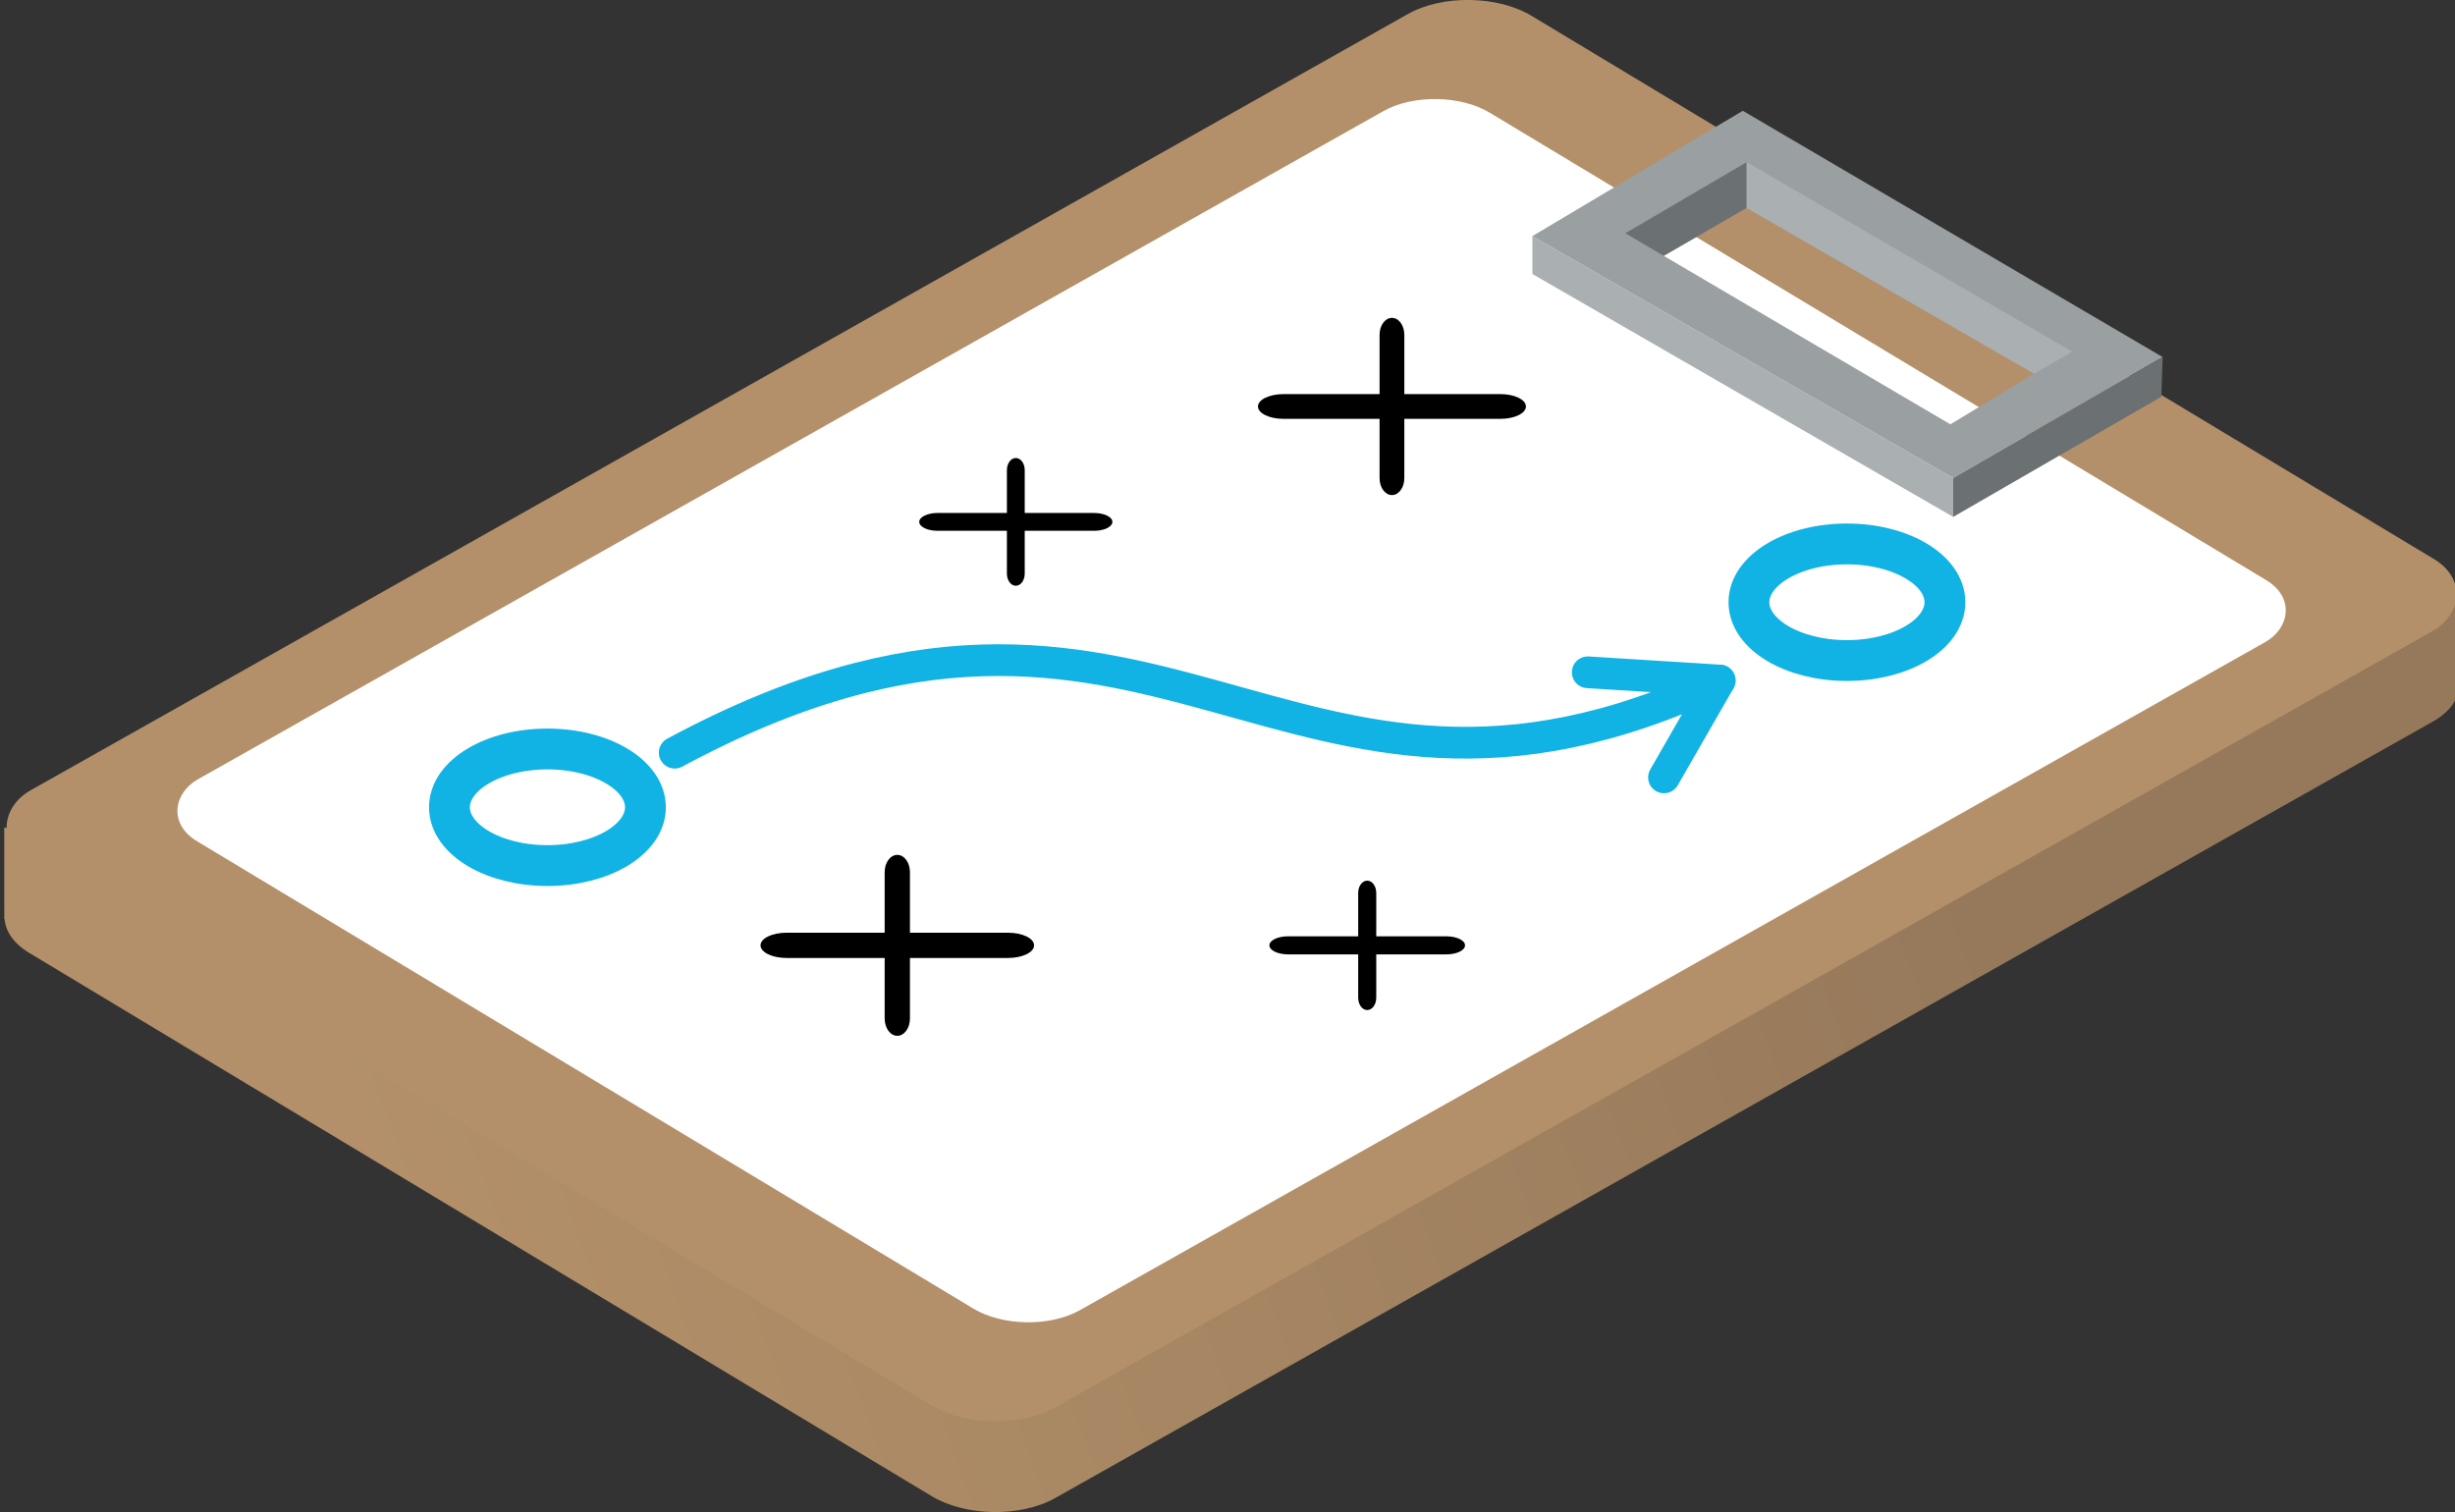 <?xml version="1.0" encoding="UTF-8" standalone="no"?>
<!-- Created with Inkscape (http://www.inkscape.org/) -->

<svg
   width="423.322mm"
   height="260.795mm"
   viewBox="0 0 423.322 260.795"
   version="1.1"
   id="svg779"
   inkscape:version="1.2.1 (9c6d41e410, 2022-07-14)"
   sodipodi:docname="svg-notas.svg"
   xmlns:inkscape="http://www.inkscape.org/namespaces/inkscape"
   xmlns:sodipodi="http://sodipodi.sourceforge.net/DTD/sodipodi-0.dtd"
   xmlns:xlink="http://www.w3.org/1999/xlink"
   xmlns="http://www.w3.org/2000/svg"
   xmlns:svg="http://www.w3.org/2000/svg">
  <rect x="0" y="0" width="423.322" height="260.795" fill="#333333" stroke="none"/>
  <sodipodi:namedview
     id="namedview781"
     pagecolor="#ffffff"
     bordercolor="#000000"
     borderopacity="0.25"
     inkscape:showpageshadow="2"
     inkscape:pageopacity="0.0"
     inkscape:pagecheckerboard="0"
     inkscape:deskcolor="#d1d1d1"
     inkscape:document-units="mm"
     showgrid="false"
     inkscape:zoom="0.72515432"
     inkscape:cx="639.17429"
     inkscape:cy="400.60438"
     inkscape:window-width="1920"
     inkscape:window-height="1001"
     inkscape:window-x="-9"
     inkscape:window-y="-9"
     inkscape:window-maximized="1"
     inkscape:current-layer="layer1" />
  <defs
     id="defs776">
    <linearGradient
       inkscape:collect="always"
       xlink:href="#linearGradient23127"
       id="linearGradient23129"
       x1="827.034"
       y1="545.818"
       x2="891.844"
       y2="444.006"
       gradientUnits="userSpaceOnUse" />
    <linearGradient
       inkscape:collect="always"
       id="linearGradient23127">
      <stop
         style="stop-color:#b39069;stop-opacity:1;"
         offset="0"
         id="stop23123" />
      <stop
         style="stop-color:#96795b;stop-opacity:1;"
         offset="1"
         id="stop23125" />
    </linearGradient>
  </defs>
  <g
     inkscape:label="Layer 1"
     inkscape:groupmode="layer"
     id="layer1">
    <g
       id="g23788"
       transform="matrix(1.954,0,0,1.954,-393.286,-1158.477)">
      <path
         id="rect20184"
         style="fill:url(#linearGradient23129);fill-opacity:1;stroke:none;stroke-width:1.705;stroke-linecap:round;stroke-linejoin:round;stroke-opacity:1"
         d="m 788.16,395.477 c -1.14,1.14 -1.844,2.717 -1.844,4.464 l 0.002,133.94 -6.039,2.344 7.881,7.751 0.207,0.204 0.01,-0.026 c 1.121,1.025 2.601,1.664 4.246,1.664 l 92.913,-1.4e-4 c 3.494,0 6.308,-2.813 6.308,-6.307 l -8.5e-4,-139.571 c 0,-1.766 -0.722,-3.355 -1.884,-4.497 l 0.009,0.002 -7.923,-7.79 -0.764,5.979 -88.658,3.6e-4 c -1.747,0 -3.324,0.703 -4.464,1.843 z"
         transform="matrix(0.857,0.516,-0.871,0.491,0,0)" />
      <rect
         style="fill:#b39069;fill-opacity:1;stroke:none;stroke-width:1.705;stroke-linecap:round;stroke-linejoin:round;stroke-opacity:1"
         id="rect19456"
         width="105.528"
         height="152.185"
         x="778.305"
         y="385.757"
         ry="6.307"
         transform="matrix(0.857,0.516,-0.871,0.491,0,0)" />
      <rect
         style="fill:#ffffff;fill-opacity:1;stroke:none;stroke-width:1.468;stroke-linecap:round;stroke-linejoin:round;stroke-opacity:1"
         id="rect20186"
         width="90.815"
         height="130.967"
         x="785.662"
         y="396.366"
         ry="5.428"
         transform="matrix(0.857,0.516,-0.871,0.491,0,0)" />
      <path
         style="fill:none;fill-opacity:1;stroke:#11b2e4;stroke-width:2.8;stroke-linecap:round;stroke-linejoin:round;stroke-dasharray:none;stroke-opacity:1"
         d="m 260.813,659.307 c 42.754,-23.002 53.606,11.822 92.212,-6.366 l -4.911,8.548"
         id="path20242"
         sodipodi:nodetypes="cc" />
      <path
         style="fill:#11b2e4;fill-opacity:1;stroke:#11b2e4;stroke-width:2.8;stroke-linecap:round;stroke-linejoin:round;stroke-dasharray:none;stroke-opacity:1"
         d="m 353.025,652.941 -11.64,-0.728"
         id="path20293" />
      <path
         id="rect20347"
         style="fill:#000000;fill-opacity:1;stroke:none;stroke-width:1.355;stroke-linecap:round;stroke-linejoin:round;stroke-dasharray:none;stroke-opacity:1"
         d="m 324.106,620.931 c -0.605,0 -1.092,0.666 -1.092,1.492 v 5.236 h -8.475 c -1.25,0 -2.256,0.487 -2.256,1.092 0,0.605 1.006,1.092 2.256,1.092 h 8.475 v 5.236 c 0,0.827 0.487,1.492 1.092,1.492 0.605,0 1.092,-0.666 1.092,-1.492 v -5.236 h 8.475 c 1.25,0 2.256,-0.487 2.256,-1.092 0,-0.605 -1.006,-1.092 -2.256,-1.092 h -8.475 v -5.236 c 0,-0.827 -0.487,-1.492 -1.092,-1.492 z" />
      <path
         id="path20456"
         style="fill:#000000;fill-opacity:1;stroke:none;stroke-width:0.977;stroke-linecap:round;stroke-linejoin:round;stroke-dasharray:none;stroke-opacity:1"
         d="m 290.914,633.299 c -0.436,0 -0.787,0.48 -0.787,1.076 v 3.775 h -6.109 c -0.901,0 -1.626,0.351 -1.626,0.787 0,0.436 0.725,0.787 1.626,0.787 h 6.109 v 3.775 c 0,0.596 0.351,1.076 0.787,1.076 0.436,0 0.787,-0.48 0.787,-1.076 v -3.775 h 6.109 c 0.901,0 1.626,-0.351 1.626,-0.787 0,-0.436 -0.725,-0.787 -1.626,-0.787 h -6.109 v -3.775 c 0,-0.596 -0.351,-1.076 -0.787,-1.076 z" />
      <path
         id="path20458"
         style="fill:#000000;fill-opacity:1;stroke:none;stroke-width:1.383;stroke-linecap:round;stroke-linejoin:round;stroke-dasharray:none;stroke-opacity:1"
         d="m 280.456,668.329 c -0.617,0 -1.115,0.679 -1.115,1.523 v 5.346 h -8.652 c -1.276,0 -2.303,0.497 -2.303,1.115 0,0.617 1.027,1.115 2.303,1.115 h 8.652 v 5.346 c 0,0.844 0.497,1.523 1.115,1.523 0.617,0 1.115,-0.679 1.115,-1.523 v -5.346 h 8.652 c 1.276,0 2.303,-0.497 2.303,-1.115 0,-0.617 -1.027,-1.115 -2.303,-1.115 h -8.652 v -5.346 c 0,-0.844 -0.497,-1.523 -1.115,-1.523 z" />
      <path
         id="path20460"
         style="fill:#000000;fill-opacity:1;stroke:none;stroke-width:0.989;stroke-linecap:round;stroke-linejoin:round;stroke-dasharray:none;stroke-opacity:1"
         d="m 321.924,670.602 c -0.441,0 -0.797,0.486 -0.797,1.09 v 3.824 h -6.188 c -0.912,0 -1.647,0.356 -1.647,0.797 0,0.441 0.735,0.797 1.647,0.797 h 6.188 v 3.824 c 0,0.604 0.356,1.09 0.797,1.09 0.441,0 0.797,-0.486 0.797,-1.09 v -3.824 h 6.188 c 0.912,0 1.647,-0.356 1.647,-0.797 0,-0.441 -0.735,-0.797 -1.647,-0.797 h -6.188 v -3.824 c 0,-0.604 -0.356,-1.09 -0.797,-1.09 z" />
      <ellipse
         style="fill:none;fill-opacity:1;stroke:#11b2e4;stroke-width:3.603;stroke-linecap:round;stroke-linejoin:round;stroke-dasharray:none;stroke-opacity:1"
         id="path20514"
         cx="249.582"
         cy="664.127"
         rx="8.647"
         ry="5.146" />
      <ellipse
         style="fill:none;fill-opacity:1;stroke:#11b2e4;stroke-width:3.603;stroke-linecap:round;stroke-linejoin:round;stroke-dasharray:none;stroke-opacity:1"
         id="ellipse20516"
         cx="364.256"
         cy="646.03"
         rx="8.647"
         ry="5.146" />
      <path
         style="fill:#aaafb2;fill-opacity:1;stroke:none;stroke-width:0.5;stroke-linecap:round;stroke-linejoin:round;stroke-dasharray:none;stroke-opacity:1"
         d="m 336.5,613.713 v 3.344 l 37.135,21.44 v -3.435 z"
         id="path21244"
         sodipodi:nodetypes="ccccc" />
      <path
         id="path21246"
         style="fill:#9a9fa2;fill-opacity:1;stroke:none;stroke-width:0.5;stroke-linecap:round;stroke-linejoin:round;stroke-dasharray:none;stroke-opacity:1"
         d="M 355.068,602.652 336.5,613.713 l 37.135,21.348 18.484,-10.67 z m 0.342,8.576 25.365,14.631 -7.391,4.467 -25.297,-14.871 z" />
      <path
         style="fill:#6b7073;fill-opacity:1;stroke:none;stroke-width:0.5;stroke-linecap:round;stroke-linejoin:round;stroke-dasharray:none;stroke-opacity:1"
         d="m 392.119,624.39 -18.484,10.671 v 3.435 l 18.367,-10.604 z"
         id="path21248" />
      <path
         style="fill:none;fill-opacity:1;stroke:none;stroke-width:0.5;stroke-linecap:round;stroke-linejoin:round;stroke-dasharray:none;stroke-opacity:1"
         d="m 344.699,613.463 10.814,-6.337 28.63,16.789 -10.758,6.411 z"
         id="path21250"
         sodipodi:nodetypes="ccccc" />
      <path
         style="fill:#6b7073;fill-opacity:1;stroke:none;stroke-width:0.5;stroke-linecap:round;stroke-linejoin:round;stroke-dasharray:none;stroke-opacity:1"
         d="m 348.088,615.455 7.322,-4.227 v -4.042 l -10.711,6.277 z"
         id="path21252" />
      <path
         style="fill:#aaafb2;fill-opacity:1;stroke:none;stroke-width:0.5;stroke-linecap:round;stroke-linejoin:round;stroke-dasharray:none;stroke-opacity:1"
         d="m 355.41,611.228 v -4.042 l 28.733,16.729 -3.369,1.945 z"
         id="path21254" />
    </g>
  </g>
</svg>
